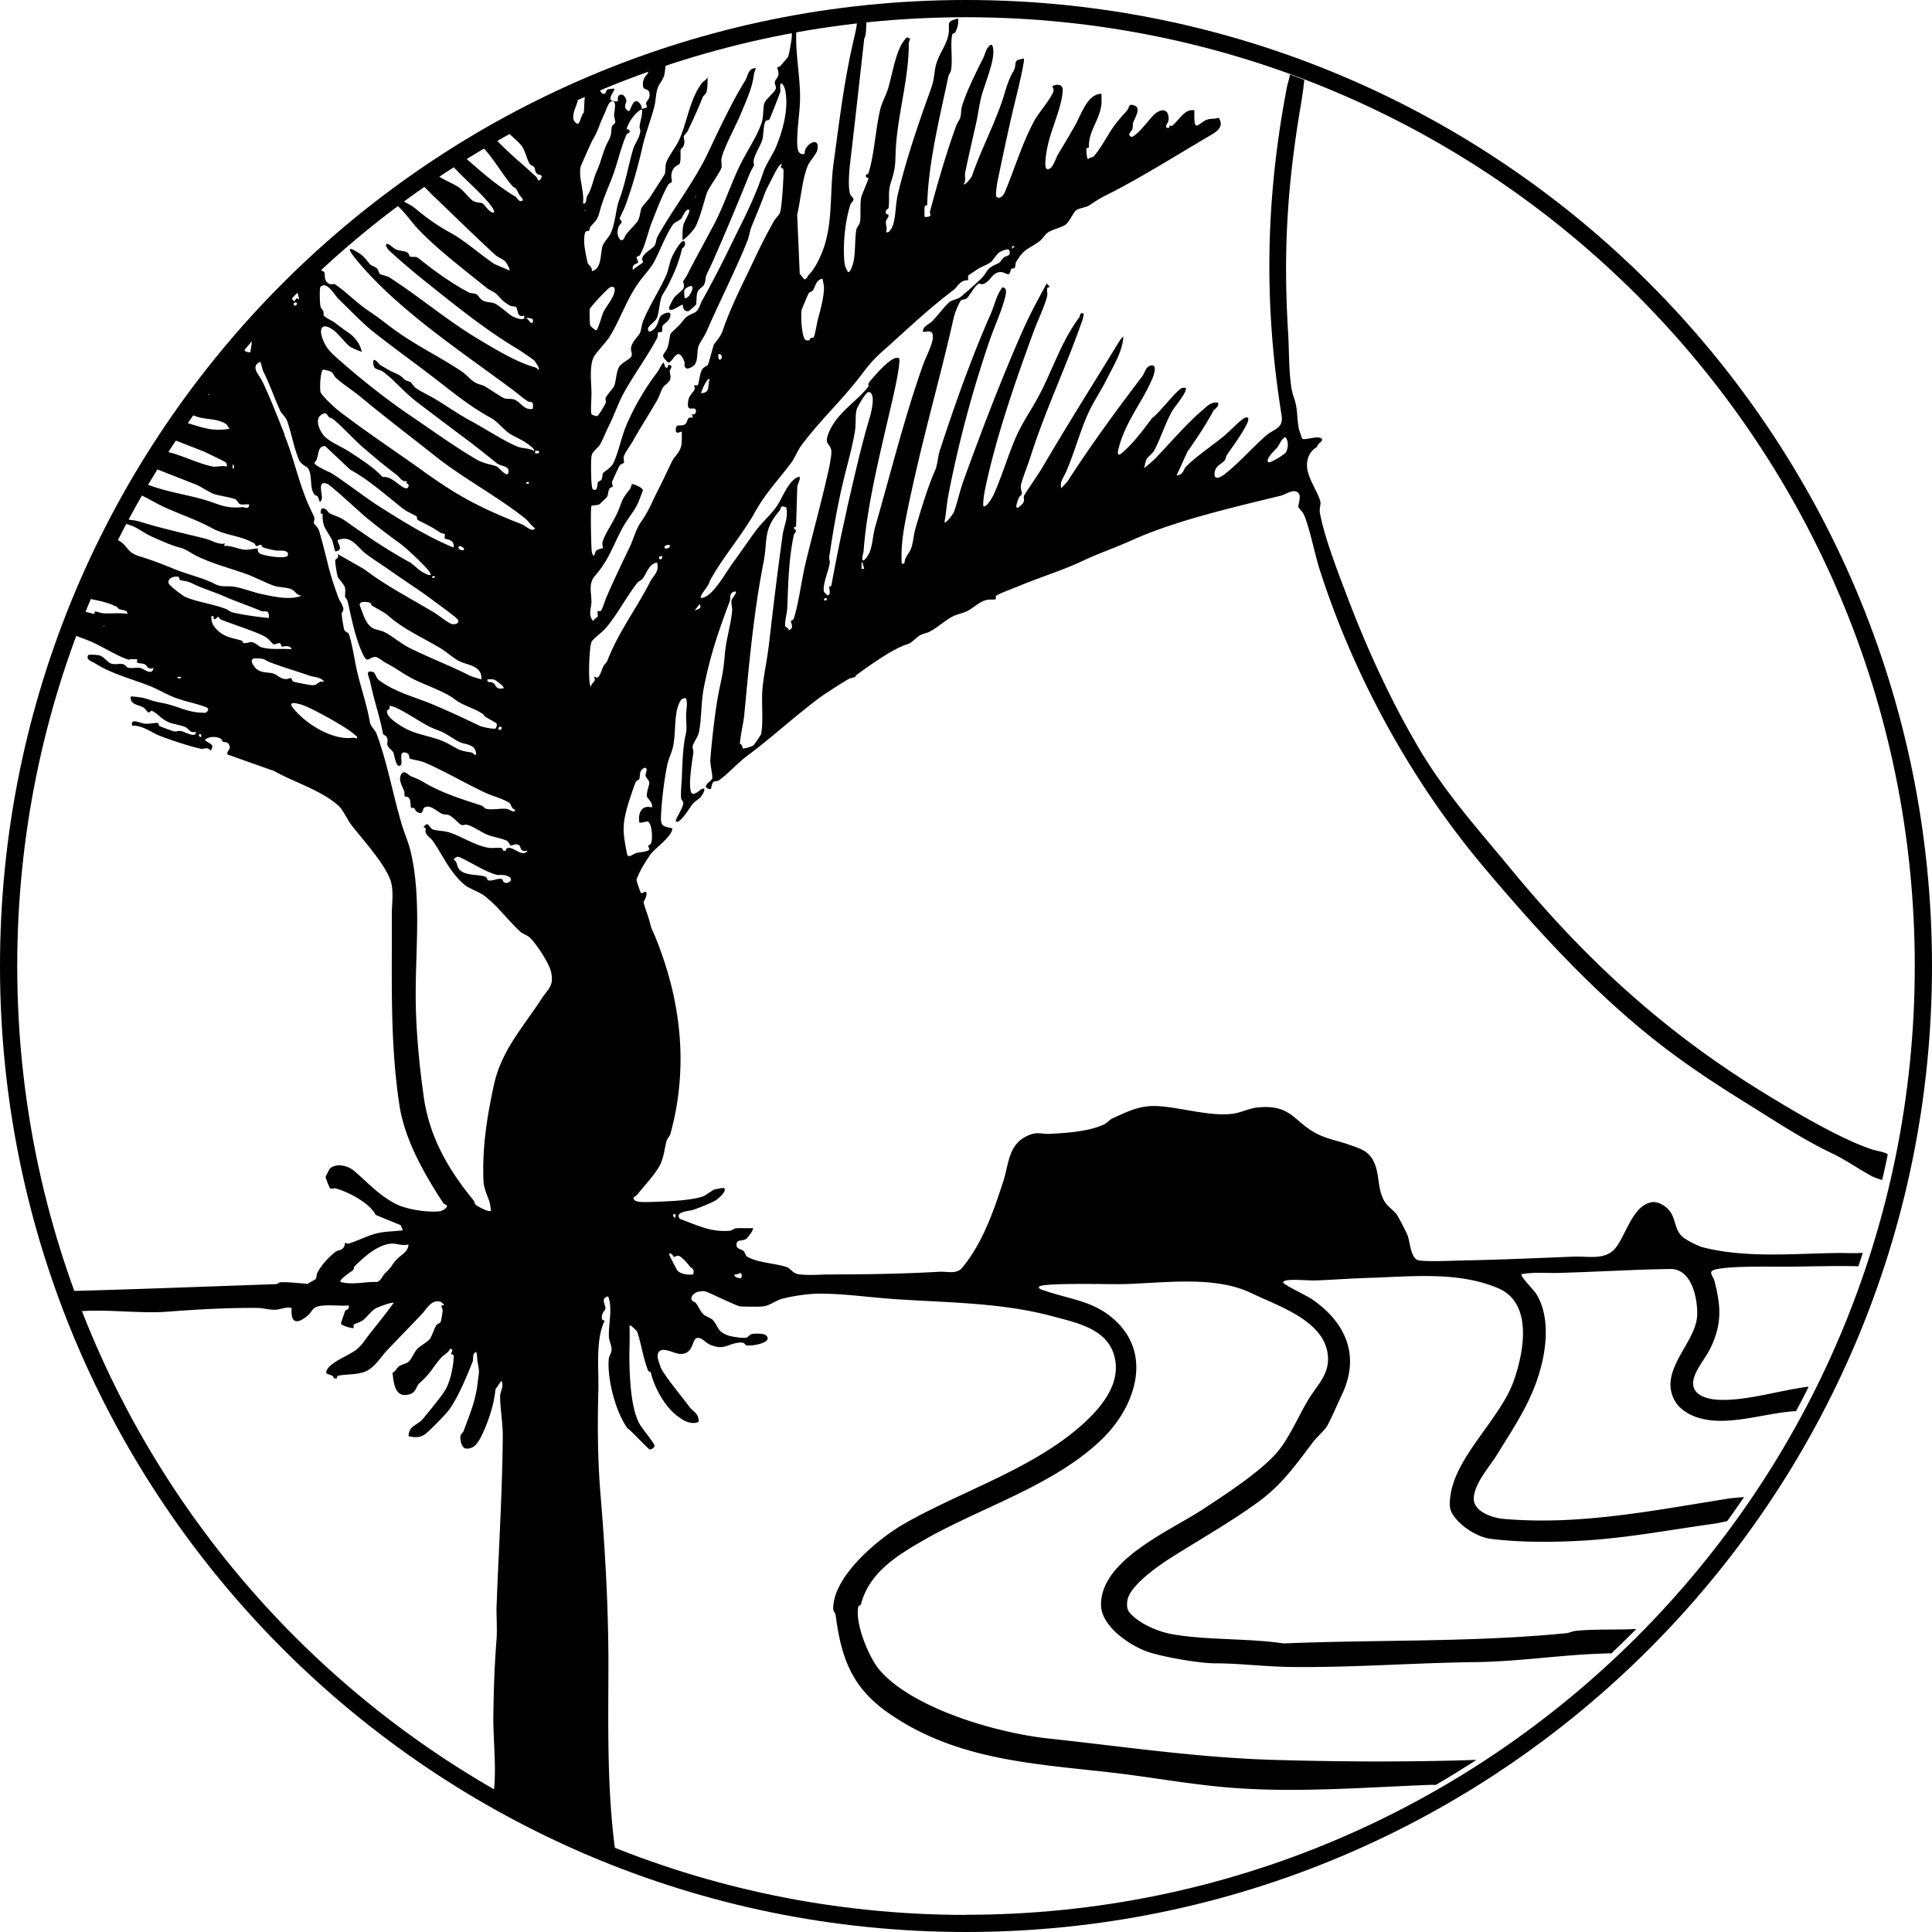 <?xml version="1.0" encoding="UTF-8"?>
<svg data-bbox="0 0 159.28 159.28" viewBox="0 0 159.28 159.28" xmlns="http://www.w3.org/2000/svg" data-type="shape">
    <g>
        <path d="M10.65 54.33c.18.06.59-.02.65.03.03.03-.03.23.02.28.04.05.47.04.64.14.21.12.17.45.69.29-.11.69-.79.06-1.09 0-.32-.06-.71.06-1.01-.03-.15-.05-.21-.25-.44-.29-.28-.05-.6.05-.91-.03-.34-.09-.6-.57-.98-.68-.13-.04-.9-.11-.95-.02-.22.39.32.51.59.68 1.35.86 2.98 1.26 4.47 1.85.69.27 1.38.69 2.05.95.85.32 1.7.47 2.58.79.46.17 0 .48-.04.48s-.58-.03-.67-.04c-1.02-.12-1.82-.58-2.85-.77-.76-.14-.94-.24-1.56-.42-.11-.03-1.02-.15-1.06-.11-.08.67.63.66 1.03.89.17.1.32.37.42.41.12.05.19-.17.31-.12.47.21.81.75 1.51.99.36.12.89.18 1.28.37.24.12.35.51.83.36-.03.58-.88 0-1.24-.06-.23-.04-.4.07-.62.02-.07-.02-1.09-.39-1.14-.43-.08-.05-.08-.25-.17-.26-.16-.02-.73.1-1.07.06-.48-.06-1.12-.49-1.04.16.91-.02 1.57.56 2.31.85.84.33 2.5.88 3.37 1.06.24.05.57-.2.79.16.42-.55-.12-.56-.46-.88.29-.31.93-.31 1.27-.13.14.07.15.23.2.26.16.09.49-.04.58.42.04.25-.26.38-.19.64l3.86 1.37c1.6.91 3.87 1.57 5.31 2.87.36.33.76 1.2 1.03 1.55.96 1.24 2.75 3.17 3.25 4.61.28.82.1 1.98.1 2.79.03 5.42-.17 10.44.63 15.73.43 2.83 2.03 5.64 3.61 8.06.07.1.31.16.31.23.02.2-.4.42-.6.45-1.01.12-2.77-.15-3.67-.63-1.45-.77-2.23-1.72-3.4-2.71-.51-.43-1.47-.66-1.99-.17-.03.03-.34.64-.35.68 0 .06.3.89.38.94.13.08.3-.03.42 0 1.06.28 2.82 1.19 3.33 2.19l2.07.85.17.42c-.67.09-1.35.08-2.01.22-.85.18-1.67.64-2.44.87-.13.04-.29-.07-.31-.06-.02.02 0 .29-.2.47-.17.16-.42.15-.57.26-.56.43-1.16 1.07-1.5 1.71-.1.18-.07.43-.14.53-.05.08-.55.3-.67.42-.7-.06-1.56-.16-2.25-.14-.08 0-.22.15-.41.16-5.81.2-11.55.43-17.39.58.21.58.44 1.17.66 1.74.09-.02.19-.04.26-.05 2.35-.26 5.18.18 7.56 0 2.47-.19 4.97-.33 7.44-.31.42 0 1 .17 1.46.15.41-.02.88-.26 1.34-.15-.09 1.29.44 1.37 1.34.62.22-.18.35-.48.53-.61.57-.4 2.13-.12 2.83-.22.1.36-.19.29-.29.48-.03.06-.34.96-.34 1.01.01.19.98.44 1.04.37.02-.03-.04-.21.02-.28.03-.04.59-.23.73-.34.3-.22.72-.8 1.09-1 .21-.12 1.35-.54 1.47-.45-.63.86-1.3 1.7-1.97 2.54-.35.44-.55.83-1.03 1.25-.62.53-1.91.95-2.39 1.57-.43.56.01.48.34.66.11.06.05.28.34.2.04-.01.04-.19.12-.21.7-.15 1.84-.05 2.51-.48.66-.42 1-1.05 1.51-1.59.96-1.02 1.95-2.02 2.91-3.04.36-.38.81-1.26 1.56-.97.02 0 .24.21.24.23-.02.1-.22 0-.21.11 0 .11.12.24.1.4 0 .1-.13.86-.16.9-.08.14-.28.15-.36.28-.18.28-.35.86-.51 1.09-.21.31-.88.63-1.1.9-.19.23-.45.81-.66 1-.2.19-.59.22-.83.41-.18.14-.25.41-.51.51.1.87.19 2.16 1.44 1.77.5-.16.53-.68.76-.89 1.04-.93 1.01-1.19 1.81-2.12.2-.23.57-.38.73-.72.35-.02.1.27.1.41 0 .08.22 0 .21.2-.03.86-.31 2.21-.76 2.87-.53.78-1.16 1.53-1.77 2.27-.48.58-1.16.54-1.2 1.44.49.12.92.15 1.35-.15.32-.22 1.64-1.57 1.91-1.92.76-.95 1.58-2.95 2.03-4.09.09-.24-.08-.65.3-.78.08.28.06.6.11.87.18.89.09.8 0 1.66-.16 1.47-.65 2.61-1.17 4.01-.04.12-.19.19-.23.33-.1.3.08 1.05.41 1.09.81.1 1.17-.75 1.45-1.35.5-1.1.89-2.34 1.01-3.54l.49-.7c.23.52-.11.87-.11 1.29 0 .98.23 2.22.22 3.32-.04 4.65-.34 9.33-.51 13.96-.03.84.06 1.79 0 2.7-.17 2.16-.25 4.35-.27 6.54 0 1.81.24 4.01.07 5.78-.02.24-.09.36-.18.4 3.26 1.83 6.66 3.44 10.19 4.79-.03-.14-.06-.27-.07-.34-.64-4.96-.53-9.99-.52-14.99 0-4.56-.25-9.21-.63-13.78-.26-3.1-.28-5.82-.2-8.9.04-1.74-.24-4.16.51-5.7.04-.08-.2.02-.22-.2-.05-.49.28-.63.3-.85.02-.21-.45-.85.22-.97.38 1.02.02 2.21.06 3.31 0 .29.23.77.22 1.08 0 .27-.21.53-.23.74-.15 1.65.56 4.42 1.55 5.75.29.17 1.72 1.75 1.85 1.74s.39-.16.37-.33c0-.14-1.05-1.45-1.23-1.77-.65-1.16-.78-3.25-.83-4.66-.04-1.15.04-2.32 0-3.47.07-.08.6.46.62.49.35 1.01.49 2.17.9 3.21.05.13.21.11.24.2.25 1.11 1.07 2.66 2.02 3.44.54.44 1.2.9 1.91.62.07-.68-.48-.87-.76-1.25-.71-.97-1.73-2.14-2.31-3.13-.05-.08-.31-.88-.31-.97 0-1.13 1.29-.29 1.81-.26 1.2.07.99-1.2 1.44-1.31.39-.09.75.44 1.14.58 1.11.42 1.3-.05 2.25-.19.6-.09.57.19.65.21.47.11 2.32-.23 1.64-.83-.17-.15-.9-.15-1.14-.1s-.31.29-.52.31c-.29.04-1.18-.09-1.46-.19-.94-.35-.77-.74-1.27-1.29-.1-.11-.59-.3-.73-.43-.31-.29-.44-.68-.65-.95-.08-.1-.28-.13-.33-.24-.16-.34.24-.64.55-.7.41-.08.56-.05.92.12.29.13 2.31 1.08 2.48 1.09.4.03 1.57.05 1.95 0 .53-.07 1.01-.47 1.47-.6.79-.23 2.09-.42 2.89-.44 1.95-.05 4.36.3 6.41.44 4.37.3 8.84.28 13.07 1.42 1.91.52 4.44 1 5.07 3.21.63 2.2-.91 4.14-2.46 5.57-4.09 3.76-10.05 5.59-14.79 8.29-2.16 1.23-5.91 4.32-5.91 7.04 0 .24.18.34.2.51.46 3.54 1.32 5.99 4.4 8.12 5.5 3.81 11.75 4.13 18.22 4.86 3.53.4 7.02 1.08 10.59 1.31 5.23.35 10.59-.08 15.81-.28h.47c1.13-.66 2.24-1.35 3.34-2.06-5.57.19-11.18.16-16.74 0-6.2-.18-12.39-1.1-18.53-1.76-4.16-.44-11.14-2.42-13.93-5.64-.89-1.03-2.08-3.92-1.75-5.26.02-.08.18-.06.2-.14.68-2.62 2.92-4.01 5.14-5.29 4.75-2.74 10.81-4.51 14.79-8.4 2.52-2.46 4.09-6.59 1.3-9.48-1.79-1.85-3.74-1.92-6-2.69-.09-.03-.71-.18-.52-.36.34-.33 5.86-.18 6.78-.2 3.46-.07 7.64-.76 10.77.77 2.12 1.03 5.96 2.23 6.24 5.09.15 1.5-.78 2.36-1.48 3.46-.87 1.36-1.65 3.32-2.7 4.54-1.38 1.62-4.4 3.57-6.23 4.77-2.62 1.71-8.31 4.12-8.29 7.8 0 1.8 2.47 3.46 4.03 3.94 1.26.39 4.02.88 5.33.89 2.06 0 4.11.27 6.21.3 5.07.07 10.24-.34 15.31-.4 3.85-.05 7.44-.67 11.2-.72.69-.66 1.38-1.33 2.05-2.01-1.64.08-3.39 0-4.96.15-.3.03-.56.17-.84.2-7.76.76-15.5.52-23.28.84-2.95-.44-6.28-.25-9.18-.76-1.16-.2-2.8-.89-3.55-1.83-.2-.25-.2-.68-.14-.99.23-1.22 2.6-2.87 3.63-3.51 2.35-1.49 4.82-2.88 7.08-4.52 2.01-1.45 3.16-3.1 4.61-5.02.31-.4.94-.94 1.16-1.33.37-.68.83-1.77 1.19-2.53 1.54-3.21.35-5.97-2.49-7.91-.35-.24-2.35-1.19-2.35-1.37 0-.07.17-.14.26-.16.69-.12 1.83.04 2.59 0 1.45-.06 2.89-.17 4.34-.21 3.45-.11 7.24-.54 10.53.85 2.91 1.23 2.13 5.29 1.29 7.66-1.13 3.18-4.93 6.31-5.24 9.67-.05.55-.06.91.25 1.38.62.93 1.99 1.82 3.11 1.96 2.59.32 5.64.29 8.26.1 3.4-.25 6.76-.88 10.14-1.35.36-.05.72-.14 1.08-.21.48-.66.94-1.32 1.4-1.99-.47.05-.95.07-1.42.15-6 .95-12.22 2.21-18.43 1.65-.9-.08-2.48-.6-2.44-1.7.04-1.21 1.31-2.61 1.91-3.58 1.61-2.62 3.1-4.74 3.77-7.82.38-1.77.45-3.94-.57-5.51-.14-.22-1.31-1.42-1.18-1.56 1.07-.2 2.17-.07 3.26-.11 2.98-.09 6.02-.27 9-.32 1.77-.03 2.27 2.39 2.23 3.79-.07 2.35-3.41 4.69-1.73 7.26.27.41.79.78 1.24.99 2.57 1.18 5.85-.18 8.64-.32.36-.67.71-1.34 1.04-2.02-2.39.3-4.98 1.15-7.29 1.09-1.2-.03-2.68-.47-2.11-1.99.3-.8.99-1.59 1.36-2.39.9-1.95.8-3.35.28-5.4-.11-.43-.61-.81.08-.97 1.36-.32 4.62-.21 6.18-.23.62 0 4.03-.09 5.6-.03.12-.37.25-.74.36-1.11-.69.05-1.5.01-1.82.01-3.76.03-7.68.46-11.34-.46-.4-.1-1.33-.57-1.65-.83-.89-.73-.46-1.91-1.62-2.63-.56-.35-.99-.37-1.56-.04-1.14.66-1.73 2.84-2.47 3.64-.85.92-2.19.58-3.31.62-3.07.12-6.14.26-9.2.32-.74.01-3.17.13-3.71-.03-.57-.17-.66-1.5-.82-1.97-.09-.28-.74-1.51-.9-1.76-.22-.33-.77-.69-1.01-1.08-.62-1.02-.41-2.26-.88-3.26-.44-.95-1.15-1.13-2.07-1.45-.78-.28-1.57-.42-2.35-.76-2.2-.97-2.25-2.62-5.23-2.3-.63.07-1.42.44-1.97.51-1.84.25-4.25-.5-6.11-.62-1.54-.11-2.49.4-3.85 1.01-.22.1-.41.36-.66.48-1.24.6-3.12.72-4.5.79-.74.04-1-.23-1.88.18-1.55.74-1.49 2.34-1.95 3.74-.82 2.51-1.68 5.03-3.36 7.09-.49.6-1.2.32-1.92.36-2.95.17-5.98.22-8.89.22-.76 0-2.1.11-2.78-.03-.42-.09-.63-.49-.88-.57-.9-.31-2.37-.35-3.26-.85-.17-.1-.19-.36-.32-.48-.17-.16-.56-.14-.58-.49-.04-.53.49-.27.82-.53.11-.09.64-.76.52-.87-.43.03-.98-.02-1.4.02-.17.02-.29.18-.51.2-1.59.13-2.66-.46-4.1-.98-.49-.6.81-.65 1.05-.73.45-.15 1.6-.59 1.96-.84.2-.13 1-.85.57-.98-.04-.01-.69.11-.74.13-.12.04-.74.5-.94.57-1 .35-3 .41-4.11.45-.33.01-1.24.06-1.46-.1-.38-.28.03-.33.16-.5.57-.74 1.59-1.78 1.94-2.59.27-.62.31-1.29.49-1.89.05-.17.24-.32.3-.53 1.52-5.52.88-11.04-1.27-16.29-.26-.63-.27-.48-.44-1.2-.07-.29-.5-1.46-.5-1.58 0-.16.36-.55.2-.88-.04-.05-.35.15-.41.1-.05-.03-.38-1-.38-1.09 0-.07.36-.84.44-.97.15-.27.59-.96.76-1.18.44-.55 1.74-1.43 1.76-2.09-.64-.18-.97-.08-.94-.94.05-1.3.26-3.07.53-4.34.11-.52.39-1.02.49-1.58.19-1.03.09-2.38.39-3.22.12-.32.23-.7.66-.65.15.51 0 .95 0 1.4 0 .39.07 1.11 0 1.43-.27 1.16-.3 2.45-.35 3.73-.02.52-.1 1.09-.06 1.67 0 .14.17.25.18.4 0 .42-.72 1.4-.6 1.52.29.29 1.2-1.23 1.34-1.4.2-.25.54-.43.69-.6.09-.1.59-.87.1-.67-.21.09-.45.44-.79.39-.43-.32.02-2.82.09-3.38.02-.18-.07-.34-.06-.49.02-.3.45-.79.53-1.25.21-1.06.16-2.44.39-3.6.51-2.62 1.2-4.65 2.12-7.09.14-.36-.07-.72.39-.85.4-.11-.17.55-.21.67-.07.24.06.67.04.91-.11 1.15-.51 2.41-.6 3.55-.1 1.2-.19 1.67-.43 2.78-.35 1.64-.63 4.19-.77 5.91-.03.43.19 1.22.16 1.56-.02.2-.57.46-.52.72.02.12.34.22.41.16.02-.02.06-.48.24-.59.1-.06.29-.02.44-.13.78-.56 1.49-1.39 2.33-2.02 2-1.48 4.07-3.4 6.09-4.88.26-.19 2.22-1.46 2.36-1.49.7-.16.25-.07.65-.36 1.02-.74 2.42-1.74 3.55-2.25.82-.37.52-.06 1.26-.71.48-.42.74-.33 1.18-.57.6-.33 1.24-.9 1.8-1.2.4-.21.93-.28 1.33-.51.42-.23.91-.71 1.44-.85.29-.08.54-.02.76-.06.11-.02.02-.22.08-.29.13-.15 1.6-.69 1.92-.83 1.73-.72 3.59-1.28 5.27-2.08 1.29-.61 2.64-1.06 3.94-1.65 3.6-1.64 8.46-2.75 12.34-3.7.44-.11.92-.52 1.34-.31.47.23.03 1.13.12 1.27.16.26.35.31.55.85.5 1.39.79 3.04 1.25 4.45 2.83 8.75 7.54 17.31 13.45 24.33 4.63 5.5 9.61 10.94 15.38 15.26 2.07 1.55 4.26 2.97 6.44 4.32 2.26 1.41 4.55 2.92 6.92 4.05 1.18.57 2.18 1.29 3.29 1.89.16.08.53.21.84.31.16-.7.32-1.4.46-2.11-.07-.05-.14-.1-.21-.12-.4-.15-.81-.19-1.29-.36-2.77-.98-6.69-3.34-9.25-4.93-7.98-4.98-14.3-10.83-20.25-18.04-2.85-3.46-5.56-6.42-7.85-10.37-2.25-3.88-4.09-7.91-5.69-12.11-.75-1.98-1.89-4.88-2.27-6.94-.07-.37.09-.74.03-.96-.18-.72-.92-1.75-1.07-2.66-.12-.74.14-1.47.8-1.84 0-.23.48-.49.42-.61-.2-.43-1.44.11-1.64-.07-.03-.03-.26-.72-.28-.81-.2-1.05-.05-1.58-.44-2.67-.41-1.17-.35-3.8-.44-5.15-.42-6.79-.08-12.26 1.05-18.93.11-.67.21-1.35.28-2.02-.39-.15-.78-.3-1.18-.45-.07.39-.2.77-.25 1.03-1.76 9.16-1.93 17.84-.45 27.03.19 1.16-.62 1.14-1.28 1.72-1.1.96-2.26 2.29-3.4 3.17-.4.31-.93.56-.83-.16.08-.56.61-.68.83-.98.1-.14.1-.33.17-.43.44-.64 1.5-2.08 1.73-2.75.11-.32.02-.43-.3-.3-.61.44-1.12 1.03-1.7 1.51-1.02.83-2.23 1.63-3.12 2.52-.16.16-.19.67-.75.7l.89-1.95c.78-1.1 1.52-2.23 2.15-3.39.07-.12.49-.33.38-.65-.55-.12-.91.29-1.3.62-1.25 1.06-2.66 2.7-3.81 3.9-.3.31-.65.6-.99.87.06-.21.12-.58.21-.75.06-.11.52-.53.58-.63.56-1.01.96-2.35 1.55-3.37.17-.29 1.31-1.64 1.08-1.87-.01-.01-.19-.01-.26 0-.4.07-1.97 2.16-2.49 2.48-.61.81-1.31 1.77-2.06 2.49-.68.66-.97.86-.62-.31.59-2.01 1.95-3.64 2.71-5.47.12-.29.39-1.12-.11-1.04-.47.08-.52.61-.75.91-2.16 2.84-4.26 5.71-6.15 8.65l-.52.57c-.12-.56.17-.85.35-1.25.69-1.52 1.16-3.36 1.88-4.95.38-.84 1.07-1.89 1.5-2.75.55-1.11 1.34-2.34 1.39-3.57-.15.13-.26.29-.37.46-2.1 3.43-4.29 6.9-6.35 10.42-.24.41-1.45 2.15-1.48 2.29-.05.19.16.4-.24.76-.62.56-.33-.23-.19-.6.05-.14.24-.24.26-.35.03-.17-.15-.45-.06-.79.18-.67.58-1.64.81-2.38 1.2-3.75 2.92-7.35 4.23-11.11.03-.09.15-.53.11-.56-.26-.24-.31.23-.34.27-1.59 2.13-2.27 4.57-3.51 6.79-.7 1.25-1.3 2.05-1.89 3.49-.57 1.4-1.02 2.87-1.63 4.27-.09.2-.66 1.26-.9 1.01-.01-.42.05-.85.13-1.27.88-4.28 2.53-9.05 4.04-13.14.28-.77.93-2.16 1.09-2.85.06-.24-.03-.5.02-.69.04-.16.42.08-.05-.38-.7 1.28-1.4 2.57-1.99 3.91-1.74 3.93-3.4 8.29-4.86 12.32-.32.88-.5 1.79-.8 2.61-.03.09-.64.99-.78.83.15-.73.18-1.49.32-2.21.84-4.33 1.98-8.6 3.4-12.75.37-1.1.93-2.27 1.24-3.42.08-.31.29-.98-.19-.97-.5.67-.64 1.48-.96 2.2-1.59 3.6-2.95 7.46-4.19 11.24-.15.46-.2 1.21-.37 1.6-.62 1.4-1.2 3.32-1.65 4.87-.14.49-.17 1.13-.35 1.62-.14.38-.45.62-.52 1.02-.03.19-.01.25-.25.22-.08-1.3.11-2.57.36-3.83.58-2.92 1.29-5.84 2.03-8.74.64-2.53 1.31-5.08 1.88-7.64.09-.42.37-1.11.59-1.46.08-.12.35-.08.5-.2.22-.18.73-1.17 1.03-1.21.11-.01.16.11.4 0 .57-.24.7-1.01 1.44-.95.2.01.49.21.57.17.18-.09.16-.38.24-.45.06-.05.22.02.28-.09.06-.1.03-.33.12-.48.66-1.12.97-1 1.92-1.7.23-.17.45-.54.65-.69.38-.29 1.16-.42 1.5-.68.33-.25.63-1 .88-1.19.23-.17.8-.22 1.06-.39.71-.47.9-.59 1.7-.99 2.75-1.41 5.43-3.1 8.08-4.66.61-.36 1.43-.76.9-1.58-.28.12-.64.06-.89.14-.82.25-1.18 1.34-1.11-.75-.82-.15-1.24.8-1.81 1.25-.08.06-.18.01-.21.02-.08.04-.01.24-.21.18-.28-.1.09-.42.1-.67.04-.82-.46-.99-1.09-.52-.38.29-1.6 2.02-2.01 1.92-.35-.24.03-.38.11-.62.06-.18.02-.38.07-.55.09-.28.65-1.15.18-1.37-.61-.28-.48.14-.67.36-.41.46-.75.83-1.13 1.35-.46.64-1.15 1.97-1.67 2.47-.1.09-.32.04-.41.21-.14 0-.17-.76-.15-.87.01-.08.2-.05.2-.11-.05-1.34.88-2.22 1.03-3.54.03-.29 0-.58.01-.87-1.16-.02-1.68 1.73-2.19 2.62-.45.8-.97 1.66-1.43 2.43-.16.28-.44 1.29-.88 1.15-.3-.09 0-1.67.08-1.99.3-1.37 1.16-3.15 1.22-4.48.03-.7-.77-.45-.83-.35-.03.05.1.23.08.34-.09.53-1.22 1.83-1.57 2.46-1.02 1.88-1.63 3.97-2.45 5.93-.11.27-.45.64-.7.36-.09-.1.06-1.07.1-1.27.51-2.45 1.03-4.93 1.64-7.37.08-.32.62-2.63.53-2.73-.9.12-.59.29-.77.83-.07.2-.23.41-.32.62-.2.46-.34.86-.49 1.37-.66 2.27-1.92 4.56-2.69 6.83-.04.13-.56.82-.7.7.23-.3.07-.67.13-.95.28-1.39.62-2.8.92-4.16.16-.73.25-1.54.45-2.24.28-.99.96-2.6.95-3.55 0-.1 0-.66-.22-.59-.4.29-.44.75-.63 1.13-.57 1.13-1.38 2.74-1.74 3.96-.09.32-.04.69-.16.98-.13.29-.2.29-.37.76-.81 2.28-1.47 4.56-2.1 6.91-.03.11.07.27.03.34-.07.12-.44.13-.47.1s-.02-.76 0-.86c.02-.08.21-.07.21-.13.09-3.47 1.02-7.14 1.74-10.57.04-.19.19-.34.22-.51.16-.9-.08-2.21.11-2.97.03-.1.21-.1.25-.18.18-.36.28-.73.22-1.13-1.06.28-.66.41-.77 1.19-.16 1.15-.96 1.78-1.14 3.1-.15 1.1-.16 1.05-.52 2.06-.93 2.58-1.89 5.45-2.53 8.13-.19.8-.16 1.74-.39 2.51-.05.18-.34.81-.59.6.15-.3-.05-.59 0-.87.03-.16.18-.27.21-.43.03-.19-.19-.13-.21-.21-.1-.39.19-.3.22-.5.1-.82-.09-1.24.21-2.15.46-1.4.29-1.7.41-3.13.23-2.79 1.06-5.54 1.04-8.27 0-.1.13-.34.1-.38 0 0-.25-.1-.26-.1-.03 0-.35.43-.4.52-.56.94-.82 2.63-1.15 3.72-.13.45-.52 1.16-.65 1.73-.37 1.57-.5 3.79-.96 5.23-.03.1-.19.09-.2.13-.08.3.17.24.19.28.04.08-.54 1.33-.59 1.59-.13.62 0 1.5-.11 2.06-.04.23-.26.36-.3.63-.12.75-.06 1.77-.22 2.58-.03.15-.25.96-.46.88-.24-.36-.29-.64-.32-1.11-.08-1.4.09-3.06.5-4.4.05-.17.25-.33.27-.46.02-.15-.23-.27-.29-.5-.17-.63-.06-1.89.02-2.56.4-3.37.78-6.84 1.16-10.23.22-.32.11-1.21.22-1.65-.27.03-.54.05-.81.08.04.31-.17 1.21-.23 1.47-.83 3.48-1.22 6.83-1.71 10.4-.35 2.54.01 5.23-1.07 7.63-.24.54-.57 1.16-.97 1.56-.11.11-.18.4-.38.37l-.37-.46-.21-4.86c.3-1.26.4-2.9.89-4.08.11-.27.71-.97.76-1.22.31-1.31-1.12-.49-1.03.28-.48.11-.59-.28-.61-.69-.06-1.17.18-2.45.22-3.61.07-1.9-.4-3.94-.3-5.77.01-.24.08-.3.17-.37l-.71.12c.07.11.13.25.17.45.04.21-.22 1.66-.31 1.87-.02.05-.51.6-.64.76-.05.07-.23.08-.25.11-.02.02.12.35.1.56-.03.31-.27.44-.3.64-.03.19.13.37.07.58-.06.23-.8.83-.93 1.16-.13.34-.06 1.13-.23 1.63-.41 1.19-1.22 2.34-1.75 3.43-.8 1.63-1.36 3.42-2.22 5.03-.72 1.36-1.46 2.69-2.16 4.06-.11.21-.33.52-.34.55-.02.13.15.29.02.58-.09.2-.61.54-.78.78-.07.09-.42.78-.41.83.04.51 1.05-.34 1.13-.26.04.04-.02.58.47.53.05 0 .6-.49.63-.53.06-.09 0-.79.14-1.09.12-.26.42-.34.54-.6s.08-.49.18-.76c.06-.17.35-.73.46-.98 1.06-2.4 2.02-4.68 2.95-6.99.23-.57.25-.6.52-1.08 0-.02-.08-.27-.02-.48.15-.56.49-1.05.66-1.52.18-.49.08-1.23.31-1.64.06-.11.22-.02.31-.14.07-.1.85-2.1.9-2.27.03-.1-.06-.56.03-.66.16-.17.36.43.37.49.3 1.51-.15 3.21-.71 4.61-.29.72-.87 1.5-1.1 2.21-.77 2.31-1.7 3.99-2.75 6.16-.74 1.53-1.5 2.98-2.3 4.42-.17.32-.25.82-.66 1-.8.36-.64.36-1.17.96-.09.1-.75.71-.77.77-.04.09-.13.86-.25 1.15-.28.64-.66.52.07 1.21.39.04.76-1.54 1.33-.08.06.15-.09.42.18.56.14.07.57-.17.66-.29.3-.39.18-1.09.32-1.53.09-.27.52-.86.69-1.26.99-2.31 2.33-4.91 3.35-7.44.13-.33.2-.82.32-1.12.34-.86.74-1.77 1.04-2.61.19-.53.43-.94.66-1.39.09-.17.64-1.37.83-1.19-.26.39.1.23.12.46.03.52-.13 3.02-.27 3.48-.07.25-.39.51-.51.73a47 47 0 0 0-1.58 3.07c-.94 2.02-1.94 3.87-2.67 6.03-.17.49-.64.93-.72 1.13s-.4 1.51-.49 1.64c-.06.09-.36.14-.52.47-.12.25-.24 1.1-.28 1.15-.09.12-.29.03-.32.06-.03.02.08.21.05.31-.07.2-.46.51-.53.9-.19 1.08.38.53.58.76.13.16 0 .54-.3.4l.1.31c-.58-.18-.35.41-.73.57-.4.17-.75-.19-.67.57.11.21.42-.05.47 0 .03.04 0 .83 0 .97-.11.76-.52.94-.8 1.48-.39.78-.74 1.59-1.15 2.37-.54 1.05-.74 1.68-1.41 2.63-.39.55-.63 1.43-.89 1.99-.66 1.38-1.38 2.86-1.95 4.2-.12.27-.31.9-.42 1.09-.07.12-.27.03-.3.07-.06.06.02.31 0 .43-.02.09-.35.21-.36.39-.47-.48-.16-1.1-.16-1.61 0-.74-.26-1.49.28-2.11 1.25-1.44 1.48-2.55 2.38-4.14.32-.56.89-1.25 1.16-1.84.06-.13.43-1.05.42-1.11-.04-.22-.84-.54-.91-.48-.02 0-.06.29-.16.41-.79.97-.58.94-1.04 1.96-.33.74-.96 1.63-1.2 2.33-.08.24.04.55.02.57s-.4.06-.55.21c-.12.12-.08.32-.23.42-.13-.14-.15-.38-.16-.56-.03-.38-.11-3.44 0-3.57.02-.02.48-.03.64-.11.04-.02.62-.58.64-.62.1-.19.08-.47.18-.65.08-.14.26-.15.28-.19.04-.07-.09-.24-.05-.4.02-.07.54-1.19.59-1.28.12-.2.36-.24.39-.29.04-.07-.07-.33 0-.55.09-.29.59-.97.77-1.3.62-1.1 1.37-2.26 1.98-3.33.14-.24.32-.8.47-1.03.12-.18.52-.42.59-.68.08-.29-.04-.47-.03-.71 0-.08.36-.45-.1-.47-.08 0 .02.32-.26.21l-.15-.41c-.24.22-.34.58-.53.82a20.7 20.7 0 0 0-2.55 4.38c-.38.88-.69 2.4-1.09 3.15-.2.37-.73.64-.82.78-.08.12-.03.35-.14.54-.07.11-.26.12-.3.24-.04.14 0 .8-.41.54-.16-.1-.17-2.38-.1-2.74.07-.4.53-.65.7-.95.24-.41.48-1.04.7-1.48.51-1.01.77-1.89 1.3-2.84.83-1.5 1.89-2.91 2.7-4.44.08-.15.04-.42.1-.48.04-.04.22.01.27-.03.1-.09.02-.39.09-.51.14-.23.61-.38.64-.9.03-.42-.77-.03-.86.18-.14.3-.19.68-.47.97-.18.19-.52.38-.52 0 0-.24.57-.57.71-.85.24-.51.22-1.43.47-1.92.14-.27.32-.49.49-.84.48-.98.85-1.77 1.14-3 0-.04.38-.21.2-.59-.25-.28-.96 1.11-1.04 1.29-.19.44-.29 1.1-.47 1.5-.53 1.2-1.37 2.48-1.88 3.71-.14.33-.17.81-.29 1.06-.15.3-.58.61-.72 1.15-.06.25.12.49.03.75-.06.19-.85.58-1.01.86-.26.45-.26 1.25-.43 1.62-.07.15-.59.74-.67.91-.08.16.03.33 0 .42-.07.18-.61 1.13-.73 1.13-.07 0-.44-.1-.46-.17-.09-.32.02-1.41 0-1.86-.02-.79-.17-2.08.17-2.81.17-.37 1.05-1.26 1.32-1.7.93-1.51 1.36-3.01 2.43-4.51.42-.59.96-1.11 1.31-1.79.43-.86.95-2.18 1.49-2.96.11-.16.55-.33.69-.49.09-.1.41-.94.66-.69.1.1-.44.97-.49 1.21-.08.34-.08.9-.07 1.27.39-.26.94-.84 1.13-1.25.37-.82.59-1.76.85-2.58.16-.5 1.12-1.75 1.23-2.17.05-.19-.06-.54.02-.83.23-.9 1.2-2.67 1.6-3.66.4-.97.92-2.07 1.04-3.1.02-.2.11-.41.18-.59-.65-.05-.65.63-.89 1.02-1.14 1.85-2.15 4.03-3.09 6.01-1.1 2.31-2.87 4.58-4.13 6.84-.13.24-.11.51-.22.71-.18.31-.95.63-1.05 1.11-.02.1.09.21.06.32 0 .05-.73.45-.81.64-.16-.5.33-.53.41-.63.05-.07-.12-.31-.11-.44 0-.09.21-.09.26-.17.45-.79.63-1.77.94-2.59.34-.88.91-2.37 1.4-3.23.07-.12.27-.13.29-.24.04-.18-.13-.45.05-.9.16-.41.58-.52.59-.56.15-.36.05-.94.1-1.2 0-.05.26-.14.3-.55.02-.2-.08-.45-.04-.56.03-.07.23-.24.31-.4.45-.94.86-1.83 1.24-2.79.06-.15.27-.24.33-.49.07-.29.08-.85.07-1.17-.08.23-.37.35-.47.49-1.01 1.38-1.18 3.12-1.85 4.64-.27.6-.85 1.32-1.09 1.92-.05.13-.07.81-.11.93-.04.1-1 1.56-1.19 1.88-.12.2-.64.74-.71.89-.16.34-.12.8-.37 1.16-.2.28-.69.76-.92 1.05-.14.18-.14.53-.47.47-.28-.37-.3-.67-.15-1.09.05-.15.24-.3.25-.38.02-.13-.17-.23-.17-.29s.37-.79.47-1.05a39.5 39.5 0 0 0 1.41-4.85c.25-1.11.68-2.19.98-3.32.13-.49.12-1.11.29-1.58.12-.34.42-.61.53-1.03.06-.21.1-.81.19-1.28-.45.15-.9.29-1.35.45-.06.25-.14.57-.17.62-.08.2-.35.33-.41.75-.12.9.44.41.52.94.08.48-.22.59-.27.82-.02.09.1.28.05.35 0 .02-.38.14-.41.11-.02-.02 0-.25-.15-.42-.58-.69-.73.62-.94.63-.53-.3-.15-.71-.18-.86-.04-.28-.29-.67-.61-.44-.15.11-.07.44-.1.47-.05.05-.56.03-.6-.16-.07-.29.41-.75.3-.87-.02-.02-.5.05-.52.06-.15.08-.17.31-.22.33-.28.18-.52-.3-.51-.77-.32.13-.64.26-.96.4a.4.4 0 0 0-.08.12c-.2.51-.15 1.31-.21 1.85-.19.09-.33 1.01-.54.9-.68-.34-.12-1.32 0-1.76.03-.11.11-.48.23-.85a79 79 0 0 0-6.13 2.98c.07.14.13.28.21.36.3.33.91.79 1.16 1.17.22.33.42 1.13.61 1.41.09.13.29.16.36.26.1.14.06.39.26.57.11.1.58.02.25.46-.19.25-.22-.12-.31-.2-1.14-1.08-2.46-2.09-3.57-3.36a.4.4 0 0 0-.07-.06c-.36.2-.72.41-1.08.62.03.05.07.09.1.12 1.07 1.11 1.64 2.21 2.54 3.31.37.44.26 0 .65.8.05.11.39.4.29.49-.27.23-.48-.24-.58-.3-1.5-.89-2.7-1.94-4.01-3.09-.12-.1-.29-.1-.43-.24a1 1 0 0 1-.11-.17c-.34.21-.67.42-1 .63.08.07.15.12.18.15.14.14.36.39.53.56.45.47.88.87 1.33 1.31.27.26 1.97 1.88 1.71 2.17-.37 0-.75-.67-.93-.77-.16-.09-.45-.04-.75-.19-.25-.12-.8-.86-1.17-1.11-.52-.36-1.34-.66-1.85-1.05a6 6 0 0 1-.3-.27c-.4.27-.8.53-1.19.81.4.36 1.02 1.02 1.29 1.27 1.71 1.64 3.35 3.25 5.06 4.82.14.12.66.37.77.49.09.09.43.62.36.76l-1.23-.53c-1.23-.82-2.41-1.9-3.56-2.54-1.01-.55-1.85-1.12-2.72-1.84-.48-.4-.6-.46-1.13-.74-.24-.13-.3-.37-.46-.53-.21.14-.41.29-.62.44 1 .73 1.45 1.55 2.25 2.39 1.56 1.63 3.82 3.35 5.61 4.8.2.16.59.3.81.51.45.45.46.56 1.08.93.14.08.43.05.52.13.18.18.03.9.65.7.22.57-.8.17-1.05 0-.31-.21-1.06-.89-1.41-1.02-.28-.1-.6-.06-.91-.21-.28-.14-.36-.41-.52-.51-.21-.13-.46-.07-.65-.17-1.13-.58-2.46-1.5-3.44-2.26-.13-.1-.77-.61-.82-.63-.21-.09-.48 0-.6-.07-.05-.03-.07-.25-.23-.34-.21-.12-.63-.13-.9-.24s-.44-.35-.62-.42c-.45-.18-.13.35.02.49.91.84 1.98 1.75 2.98 2.55 2.4 1.92 4.93 3.97 7.55 5.54.25.15 1.31.86 1.47 1.02.05.05.44.64.36.73-.11-.02-.16-.15-.28-.18-1.61-.45-3.33-1.52-4.81-2.4-2.48-1.49-4.74-3.42-7.22-5.02-.25-.16-.7-.21-.8-.29-.08-.06-.11-.31-.23-.44-.17-.19-.48-.22-.63-.41-.32-.39-.46-.62-.94-.92-1.4-.88-.26.45.08.86 3.47 4.08 8.6 7.41 12.82 10.57.37.28.71.59 1.07.82.22.14.55-.1.43.63-.71.18-1.03-.62-1.56-.77-.28-.08-.51-.02-.74-.08-.29-.07-1.55-1.02-1.91-1.11-.89-.22-.97-.67-1.71-1.16-1.8-1.2-3.75-2.12-5.53-3.43-.73-.53-1.31-1.01-2.08-1.52-1.01-.67-1.9-1.62-2.76-2.18-.15-.09-.3.04-.46-.04-.53-.24-.33-.77-.44-.97-.06-.11-.38-.07-.47-.61 0-.05-.02-.14-.03-.26-.48.44-.96.89-1.43 1.34-.14.28-.31.54-.32.71-.03.31.12.78.2 1.08-.38-.3-.26.2-.46.1-.32-.15.08-.77-.47-.62.02-.11.04-.2.05-.3-1.21 1.2-2.37 2.43-3.5 3.7.15.28.39.37.43.45.09.16-.09.8-.08 1.01-.63.03-.52-.37-.67-.62-.05-.08-.17-.1-.26-.18a79 79 0 0 0-3.04 3.74c.38.22.66.49.56.58-.3-.03-.59-.1-.88-.15q-.585.765-1.14 1.56c.44.16.87.35 1.17.43.67.18 1.69.14 2.27.58.05.04.26.36.24.38-.57.08-1.13.1-1.7 0-.77-.15-1.69-.48-2.46-.7-.34.48-.67.96-.99 1.45.28.07.55.14.81.24.71.27 1.52.59 2.23.87.21.09 1.73.82 1.8.89.13.12.12.2.1.36-.32-.12-.82.04-1.08 0-1.11-.16-2.76-1.03-3.95-1.24-.18-.03-.4-.05-.62-.06-.26.41-.52.83-.78 1.24 1.3.53 2.58 1.02 3.9 1.54.3.12 1.19.68 1.45.77.4.14 1.56.31 1.82.46.17.1.2.33.35.38.21.07.53 0 .76.02-.01.49-.37.21-.57.23-1.42.14-1.92-.26-3.13-.61-1.63-.47-3.59-.73-5.09-1.43-.06-.03-.14-.09-.22-.15-.18.3-.35.6-.53.9.23.11.45.22.59.29.65.29 1.35.73 2.02 1.03 1.32.59 2.67 1.05 3.9 1.72 1.13.61 2.31.57 3.47 1.25.07.04.07.21.14.21.14 0 .28-.11.39-.11.06 0 .05.17.2.23.27.09.71.19.99.24.27.05 1.16-.11 1.03.4-.09.36-2.06.03-2.32-.15-.21-.15-.14-.39-.16-.41-.04-.04-.78.14-1.09.1-.53-.05-1.13-.37-1.71-.31l.11-.21c-.51.15-1.13-.26-1.63-.39-1.83-.46-3.64-.85-5.42-1.41-.52-.16-1.06-.12-1.56-.31-.04 0-.09-.03-.14-.05-.06.12-.13.24-.19.36.44.11.92.21 1.35.39.42.17 1.01.61 1.5.83.75.34 1.72.77 2.38.93.47.12.89.45 1.31.66 1.36.68 2.77 1.01 4.24 1.55.6.22 1.59.73 2.18.93.37.13.98.12 1.39.27.39.14.45.54.91.54-.93.41-2.31.09-3.3-.12-.69-.14-1.58-.5-2.29-.61-.68-.1-.97.09-1.63-.25-.89-.46-2.14-.75-3.15-1.15-1.01-.41-1.85-.75-2.96-1.09-.99-.3-.91-.64-1.5-1.14-.17-.15-.49-.26-.71-.45-.04-.04-.14-.12-.25-.22-.47.93-.93 1.88-1.37 2.83.08.08.03.13-.07.16-.32.7-.63 1.41-.93 2.12.05.02.1.03.14.05 1.05.3 1.69.28 2.77.8.03 0 .07.12.19.18.27.13.7.05.68.4-.64-.1-1.27-.02-1.9-.04-.25 0-.58-.15-.75-.16-.05 0-.04.2-.1.2-.08 0-1.13-.29-1.47-.4-.26.65-.51 1.3-.76 1.95.8.26 1.73.63 1.99.74.97.42 2.19 1.22 3.15 1.51v-.07Zm5.88 6.44c-.28-.16-.07-.32.05-.21 0 0 .04.22-.05.21m16.06 43.18c-.43.55-.3.51-.84 1.02-.21.2-.28.54-.64.72-1.02-.04-2.02.27-3.03 0-.17-.19.92-.88 1.01-.96.09-.09.08-.27.16-.35.79-.77 1.82-1.72 2.97-1.85.45-.05.98.23 1.45.06.02.65-.73.91-1.07 1.36zm27.99 1.12c.15.04.37-.12.46-.1.19.02.09.39.05.41-.02.02-.65-.06-.52-.31zm-5.08-4.96h.21l-.05.31c-.11-.09-.19-.16-.16-.31m-.04 3.35s.04.16.1.16c.11 0 .24-.12.38-.09.25.06.74.62.9.84.15.21.45.19.31.7-.42.04-1.02 0-1.31-.34-.05-.05-.64-1.2-.65-1.26-.06-.29.18-.06.27 0Zm49.83-66.55c.2-.26.31-.67.67-.88.3.3.25.96.04 1.28-.1.15-1.3.92-1.44.79-.26-.26.58-1.01.72-1.19zM83.66 20.3l-.21.21c-.03-.22-.01-.24.21-.21m-27.22 4.24s-.07-.53 0-.66c.1-.15.52-.38.61-.27.19.2-.37 1.18-.62.93Zm6.92 28.82c-.13 1.12-.41 2.37-.5 3.43-.1 1.09.09 2.69-.11 3.72 0 .05-.58.9-.62.93-.12.1-.73.28-.87.27-.07 0-.03-.34-.26-.38.05-.8.28-1.62.36-2.41.4-4.2.77-8.38 1.58-12.52.38-1.93-.07-2.68 1.34-4.31.12-.14 0-.49.54-.26.19.84-.18 1.48-.29 2.23-.44 3.11-.81 6.23-1.16 9.29h-.01Zm4.77-3.87s-.22.04-.21-.05c.16-.28.32-.07.21.05m1.69-7.48c-.49 2.13-.89 4.15-1.28 6.26-.02.09-.19.07-.19.12 0 .09.2.76-.17.68-.03-.11-.25-.24-.25-.28-.13-.62.38-1.7.48-2.39.02-.15-.07-.31-.05-.46.35-2.34.72-4.5 1.29-6.79.28-1.11.68-2.58.85-3.71.07-.48 0-1.28.14-1.72.08-.24.76-1.41.96-1.4.72.06.14 2.01.01 2.42-.67 2.27-1.23 4.8-1.8 7.26h.01Zm1.42 4.89h-.21v-.52h.1c-.03.12.14.48.1.52zm-5.15-21.35c.02-.09.54-1.32.59-1.38.08-.11.28-.13.36-.26.18-.27.24-.87.78-.93.03.27.11.49.11.77-.02.88-.32 1.88-.51 2.62-.07.26-.24 1.32-.34 1.45-.03.03-.16.01-.24.06s-.07.28-.4.16c-.36-.14-.44-2.13-.35-2.5Zm-6.86 3.65c.28-.08.34.29.21.41-.21.18-.25-.22-.21-.41m-.72 2.07c-.21.55.08 1.13-.72 1.14.03-.16.52-1.34.72-1.14m0 16.64c1.02-1.9 2.67-3.78 3.74-5.7.92-1.65 1.89-2.59 2.98-4.06.3-.41.55-1.04.83-1.42 1.36-1.83 2.99-3.4 4.41-5.14.79-.97 1.2-1.66 2.2-2.55 2.01-1.78 3.74-3.47 5.94-5.13.24-.18.4-.52.74-.71.17-.1.45-.09.46-.11.04-.05-.04-.27.03-.38.02-.04.66-.45.77-.53.27-.17.77-.36 1.02-.53.24-.16.5-.67.74-.83.17-.11.77-.42.85-.15.14.48-.28.39-.46.56-.49.48-.05.28-.84.66-.61.3-.55.6-1.01 1.06-.3.31-1.42 1.3-1.75 1.56-.21.16-.7.21-.94.44-.45.43-.9 1.04-1.35 1.52-.27.29-.75.37-.79.86.18.14.96-.36.81.65-.08.54-.56 1.47-.77 2.04-1.53 4.28-2.69 9-3.97 13.42-.19.66-.2 1.47-.47 2.12-.06.13-.42.78-.57.62-.07-.28.08-.54.09-.79.3-4.02 1.52-8.64 2.47-12.85.1-.43.63-2.85.44-3.03-.08 0-.17-.01-.25 0-.59.1-1.82 1.53-2.22 2.03-.09.12-.01.29-.04.32-.95 1.25-2.66 2.19-3.3 3.88-.38.99.19.77.24 1.47.02.32-.15 1.2-.23 1.55-.57 2.57-1.29 5.14-1.91 7.72-.33 1.39-.55 3.25-.96 4.52-.05.15-.23.14-.23.2 0 .27.3.56-.2.77.05-.21-.26-.25-.28-.35-.05-.32.17-1.17.18-1.56.07-2 .12-4.02.54-5.98.02-.1.15-.19.16-.26.04-.24-.42-.26.02-.41l.1-3.3c.04-.26.54-1.12-.15-.67-.65.42-1.1 1.62-1.5 2.23-.44.68-1.25 1.38-1.76 2.07-.61.82-1.29 1.83-1.86 2.61-.58.78-1.44 2.36-2.23 2.81-.1.06-.38.18-.45.12-.15-.14.75-1.09.73-1.37m-.83 1.89c.2.35-.07.42-.41.52zm-2.49-4.86c.2.18-.41.46-.41.15 0-.11.34-.22.41-.15m-.62.93c.11.11-.09.32-.21.21-.11-.11.09-.32.21-.21m2.75-29.71c.07.03.07.07 0 .1zm-4.61 51.65c.2.07.59-.14.73-.06.32.2.37 1.39.25 1.73-.07.21-.25.19-.25.25 0 .09.11.21.09.29-.03.19-.82.24-1.05.3-.33.09-.71.53-.8.02-.3-1.61-.44-2.22.1-4.03.09-.31.53-1.64.64-1.85.07-.14.26-.14.29-.25.1-.34-.07-.63.41-.91.38 0 .09.4.1.62.02.22.32.4.31.63 0 .18-.26.82-.19 1.12.04.17.52.54.4.9-.85-.24-1.16.48-1.03 1.24M48.8 52.87c.14-.24.88-.78 1.12-1.06.95-1.1 1.71-2.6 2.64-3.78.11-.13.31-.19.41-.31.35-.44.53-1.26 1.2-1.34.21.77-.31 1.06-.56 1.56-1.13 2.23-2.61 4.14-3.53 6.51-.08.2-.25.31-.34.49-.12.24-.3.9-.51.93-.09 0-.22-.11-.24-.08-.03.04.09.19.04.31-.05.13-.31.3-.3.51-.15-.06-.15-.82-.16-.98-.02-.5.02-2.42.23-2.78zm1.69-28.36c-.16.34-.61.93-.76 1.25-.1.22-.43 1.46-.59 1.48-.13-.09-.45-.3-.49-.46-.03-.11-.06-1.21-.03-1.29.08-.23 1.52-1.76 1.71-1.82.58-.16.29.59.17.84Zm1.16-13.4c.08-.17.33-.1.24-.39-.02-.06-.26 0-.2-.19.19-.54.7-1.3 1.23-1.52.07.49-.14.94-.19 1.41-.02.13.08.27.06.39-.08.66-.44.92-.63 1.61-.38 1.35-.6 2.68-1.11 4.06-.29.77-.31 1.95-.73 2.81-.1.2-.56.74-.62.93-.24.69-.04 1.91-.91 2.14.06-.33-.27-.5-.33-.66-.08-.23-.25-1.19-.28-1.47-.03-.27-.04-.9.09-1.11.06-.11.23-.04.28-.09.07-.06.05-.25.13-.34.48-.55.59-.59.77-1.29.31-1.15.75-2.02 1.14-3.11.34-.95.65-2.3 1.06-3.18m-3.44 6.29v-.1c.07.03.07.07 0 .1m-.34-3.65c.03-.12.92-2.12.99-2.22.43-.68.59-1.38 1-2.21.12-.25.38-1.24.77-.91.17.14 0 .85 0 1.07s.11.49.09.61c-.03.13-.24.21-.27.34-.1.37.03.58-.28 1.16-.52.98-.55 1.59-.97 2.52-.32.69-.35 1.35-.8 2.07-.12.19.02.67-.34.59.14-.93-.39-2.15-.19-3.03Zm-4.11 12.86-.36-.41c.1-.02.48.07.51.11.05.08.06.38-.14.3ZM19.28 38.62h-.1c-.05-.43.15-.43.1 0m-4.35 17.29c-.43.05-.43-.15 0-.1zm14.49 4.96c-.11 0-.21-.06-.32-.05-1.66.25-3.95-1.16-4.96-2.48-.42-.55.31-.36.67-.26.77.21 3.89 1.94 4.44 2.5.09.09.23.09.17.29m14.7-23.7h.31v.21h-.31zm-3.46 19.14c-.21-.16-.54.04-.47-.3.21 0 .42-.04.62.05.08.04.73.51.73.67-.67.17-.61-.22-.87-.42Zm.46 3.84c-.11-.11.09-.32.21-.21.11.11-.09.32-.21.21M34.98 38.9c-2.3-1.64-4.84-3.33-7.07-5.04-.28-.21-1.39-1.25-1.48-1.52-.09-.3-.01-1.7.18-1.85.06-.05.57.09.68.16.19.11.28.4.42.52.64.56 1.4 1.03 2.08 1.6 2.01 1.67 4.11 3.26 6.09 4.83 2.3 1.83 5.11 3.31 7.4 5.13.31.25.51.6.83.82-.17.39-.88-.24-1.04-.31-3.32-1.29-5.22-2.28-8.09-4.33Zm4.69 17.11s-.81-.24-.9-.29c-1.6-.82-3.34-1.47-5.02-2.31-.67-.34-1.35-.91-1.92-1.23-.76-.42-1.17-.06-1.73-1.14-.08-.16-.45-1.13-.45-1.2.02-.29.65-.25.89-.12.05.03.07.18.14.22.17.1 1.09.6 1.24.74 1.2 1.11 2.94 1.9 4.38 2.75.45.27 1.09.84 1.53 1.06.74.38 1.91.36 1.86 1.51h-.02Zm-1.86-10.82c-.14-.36.62-.04.41.16-.07.06-.36-.02-.41-.16m5.79-5.43c.07.04-.06.18-.21.1-.07-.04.06-.18.21-.1M26.44 23.64c.51-.5 1.17.72 1.47 1.01.72.69 1.98 1.99 2.68 2.55 1.69 1.36 3.51 2.65 5.22 3.97 1.64 1.26 2.91 2.33 4.71 3.31.45.24 1.09 1.03 1.56 1.31.66.39 1.02.47 1.69 1.01.06.05.35.28.25.37-.38-.22-.93-.2-1.27-.32-.9-.31-2.91-1.6-3.9-2.13-1.07-.57-1.85-1.14-2.93-1.8-.5-.3-1.15-.59-1.67-.95-.11-.08-.37-.46-.4-.47-.72-.25-.32-.14-.87-.53-.14-.1-.38-.2-.55-.28-.32-.14-.75-.4-1.13-.63-.03-.02-.52-.7-.53-.2 0 .7.43.53.78.77.77.52 1.84 1.77 2.79 2.49 1.38 1.05 2.8 2.12 4.19 3.16.81.61 1.65 1.28 2.43 1.91.32.25.93.22.96.59.07.84-.81-.25-.94-.31-.4-.18-1.04-.22-1.62-.55-1.82-1.05-3.66-2.39-5.42-3.58-2.01-1.36-4.1-3.01-5.95-4.64-.62-.55-1.04-.88-1.37-1.7-.37-.92-.07-1.44.82-.82.47.33.98 1.06 1.4 1.39.09.07.92.46.99.41-.17-.67-.59-1.21-1.15-1.59-.44-.3-.64-.46-1.08-.79-.22-.17-.82-.41-.92-.62-.03-.06.03-.2-.02-.3-.06-.16-.21-.24-.25-.48-.04-.22-.09-1.47.02-1.57h.01Zm.05 10.55c.48-.3.44.05.67.23.07.05.2.04.26.1.83.67 1.72 1.69 2.56 2.41.85.73 1.8 1.53 2.71 2.21.3.22.41.61.88.52-.23.27.22.15.1.46-.05.14-.17.17-.31.11-.59-.26-1.05-.97-1.83-.91-.73-.81-1.81-1.47-2.73-2.08-.61-.4-1.53-.76-2.02-1.24-.41-.41-.89-1.43-.28-1.81Zm.32 2.59 2.06 1.94c1.51.83 2.8 1.98 4.13 3.04.57.45.71.46 1.31.79.12.07.02.25.14.32.7.38 1.12.54 1.85 1.04.1.07.32.08.35.11.07.08-.03.34.02.39.04.04.87.05.72.73-2.09-.86-4-2.05-5.91-3.25-1.39-.87-2.71-1.95-4.09-2.84-.24-.15-1.47-.64-1.47-.9.45-.38.14-1.42.9-1.37zm8.82 10.84c-.07-.04.06-.18.21-.1.07.04-.06.18-.21.1M24.45 24.96c.11.11-.09.32-.21.21-.11-.11.09-.32.21-.21m-.98 10.87c-.58-1.43-1.24-3.17-1.87-4.44-.26-.52-.98-1.16-.15-1.56.05.03.2.68.27.82.58 1.15.9 2.2 1.42 3.29.06.13.43.47.53.76.39 1.1.54 2.18.99 3.23.15.35.64.55.72.66.41.58.11 1.6.54 2.18.05.07.22.09.28.18.1.14.14.69.32.22.13-.34-.45-1.66.48-1.27.31.13 2.73 2.39 3.27 2.83.79.64 1.65 1.31 2.47 1.9.8.57 1.63 1.39 2.32 2.1.49.52.76.97-.19.46-.37-.2-.76-.65-1.12-.85-1.85-1.02-3.43-2.09-5.17-3.32-.69-.49-.7-.36-1.38-.69-.2-.09-.28-.51-.69-.39-.21.46.09.42.09.45-.05 1.08.35 1.3.78 2.14.06.13.22.88.26.93.79-.09.1-.77.21-.93 1.1-.47 1.59.58 2.33 1.14.64.48 1.4.95 2.02 1.39 1.25.89 2.56 1.71 3.72 2.6.29.22 1.77 1.27 1.85 1.46.13.32-.36.4-.6.3-.38-.17-1.01-.7-1.43-.95-1.84-1.11-3.92-2.17-5.69-3.53l-2.21-1.26c.15.32-.2.45-.2.48-.03.18.14 1.24.21 1.41.06.14.52.61.59.88s-.03.58.02.78c.02.09.13.03.24.51.3 1.34.58 2.77 1.14 4.03.46 1.04.5.44 1.07.39.24-.02.67.38.93.51.74.38 1.22.75 1.87 1.12 1.09.63 2.88 1.15 3.82 1.89.61.48 1.58.7 2.31 1.21.15.33 1.09.61 1.13.83 0 .07-.06.34-.15.35-.24.04-1.07-.13-1.3-.24-1.28-.62-2.59-1.23-3.91-1.78-1.47-.61-3.02-.98-4.35-1.96-.25-.18-.32-.61-.47-.67-.78-.27-.33.46-.27.79.3 1.51.78 2.8 1.06 4.3.02.09.21.1.3.25.15.25.01.47.06.66.08.26.39.41.5.65.07.16.22 1.36.6 1.01.21-.2-.26-1.23.45-1.02.29.08.23.43.29.48.05.04.95.2 1.19.31 1.65.7 3.4 1.74 5.05 2.51.54.25 1.48.5 1.97.83.17.12.15.48.47.56.02.36-.45-.03-.67-.06-.5-.07-1.3.12-1.74-.02-.13-.04-.22-.22-.36-.26-1.48-.48-3.02-.96-4.39-1.71-.62-.34-.64-.4-1.39-.69-.26-.1-.6-.62-.85-.14-.23.43.11.94.26 1.36.05.13 0 .36.05.42.04.05.25-.02.38.19.13.2.08.69.14.75.03.03.2 0 .25.04.08.07.11.2.2.27.58.38.47-.18.63-.31.44-.33 1.07.32 1.47.5.21.1.38.02.59.12.35.15.8.71.99.79.18.08.32-.05.5 0 .54.15 1.15.61 1.67.82.45.18 1.14.29 1.57.48.13.05.31.4.35.4.19 0 .44-.21.7 0 .16.13.04.59.69.42-.35.55-1.01-.13-1.41-.2-.43-.08-.35.19-.4.21-.3.08-.23-.18-.33-.21-.3-.07-.73.03-1.1-.03-1.15-.19-2.42-1.06-3.36-1.3-.31-.08-.95-.12-1.17-.19-.4-.13-.39-.8-.82-.2.35.09.1.22.18.43.13.32.42.46.58.68.85 1.21 1.41 2.62 2.65 3.65.36.3 1.15.55 1.58.87 1.11.83 1.96 2.02 2.97 2.96.23.21.59.3.82.52.53.49 1.6 2.15 1.74 2.81.25 1.2-.21 1.34-.8 2.25-1.52 2.33-3.29 4.23-3.91 7.07-.56 2.58-.98 5.15-.86 7.94.03.61.32 1.18.49 1.69.07.22.09.52.13.75-.16.15-1.12-.36-1.27-.51-.1-.11-.09-.26-.18-.36-2.11-2.58-3.65-5.25-4.11-8.62-.37-2.68-.65-5.54-.65-8.36 0-3.83.46-7.99-.4-11.7-.21-.89-.51-1.51-.76-2.34-.71-2.4-1.2-5.14-2.07-7.45-.11-.28-.49-.63-.54-.9-.23-1.41-.73-2.8-1.08-4.32-.19-.83-.38-2.16-.65-2.97-.05-.16-.29-.16-.38-.35-.07-.16-.21-1.11-.22-1.33 0-.13.16-.2.13-.44-.04-.32-.31-.63-.42-.94-.33-.92-.62-1.79-.84-2.68-.2-.85-.46-1.84-.71-2.72-.12-.41-.45-.64-.46-.69-.02-.12.08-.28.05-.45-.02-.1-.42-.91-.51-1.13-.8-1.85-1.2-3.83-1.96-5.7zm8.94 22.42c.76.26 2.18 1.25 3 1.66.38.19.77.3 1.13.48.35.17 1.01.63 1.35.79.5.23 1.34.13 1.37 1.04-.18.06-.24-.15-.38-.18-1.17-.19-1.01-.24-1.97-.75-1.09-.58-2.37-.64-3.5-1.24-.38-.2-1.28-.77-1.44-1.14-.19-.42.05-.35.11-.45.13-.22-.12-.36.33-.2Zm9.28 14.54c-.25-.02-.21-.29-.33-.32-.32-.08-.78.19-1.1.11-.11-.03-.09-.24-.24-.3-.6-.23-1.78-.03-2.22-.69-.15-.22-.1-.56-.41-.73.28-.3.37-.26.68-.11.86.41 1.9 1.09 2.83 1.36.2.06.53-.02.85.08.68.21.3.63-.07.6zM25.53 55.71c.4.14.94.09 1.2.51-.5-.14-.5.28-.96.27-.21 0-1.36-.22-1.56-.29-.16-.06-.14-.29-.23-.3-.12 0-.26.12-.56.07-.35-.06-.67-.39-.9-.45-.39-.1-.84-.03-1.27-.29-.27-.16-.85-.95-.19-.95.85 0 .66.11 1.23.33 1.09.42 2.15.72 3.25 1.1zm-2.97-2.59c.18.02.39-.12.49-.1.13.03.13.26.18.29.04.03.7-.21.81.22-.84-.09-1.75.08-2.55-.19-.13-.04-.46-.37-.73-.4-.21-.02-.43.12-.69.07-.07-.02-.06-.17-.15-.2-.97-.27-1.64-.31-2.31-1.22-.17-.23-.31-1.06 0-.75.02.02-.04.21.05.21.17 0 .24-.19.31-.19s.16.19.27.23c.96.39 3 1.02 3.71 1.46.16.1.55.56.6.57Zm-7.89-5.58c.12.03.12.24.18.28.04.03.64.09.94.25.88.44 1.88.73 2.83 1.15.97.42 1.96.75 2.93 1.16.26.11.68-.21.61.57-.91-.09-1.78-.21-2.67-.39-.71-.14-.48-.21-.96-.39-.96-.36-2.2-.53-3.2-.93-.25-.1-1.39-.96-1.43-1.16-.1-.43.49-.6.76-.53Zm-6.11 4.02c.07.03.07.07 0 .1z"/>
        <path d="M79.64 0C35.66 0 0 35.66 0 79.64s35.66 79.64 79.64 79.64 79.64-35.66 79.64-79.64S123.63 0 79.64 0m0 157.87c-43.2 0-78.22-35.03-78.22-78.23S36.44 1.42 79.64 1.42s78.22 35.02 78.22 78.22-35.02 78.22-78.22 78.22Z"/>
    </g>
</svg>
